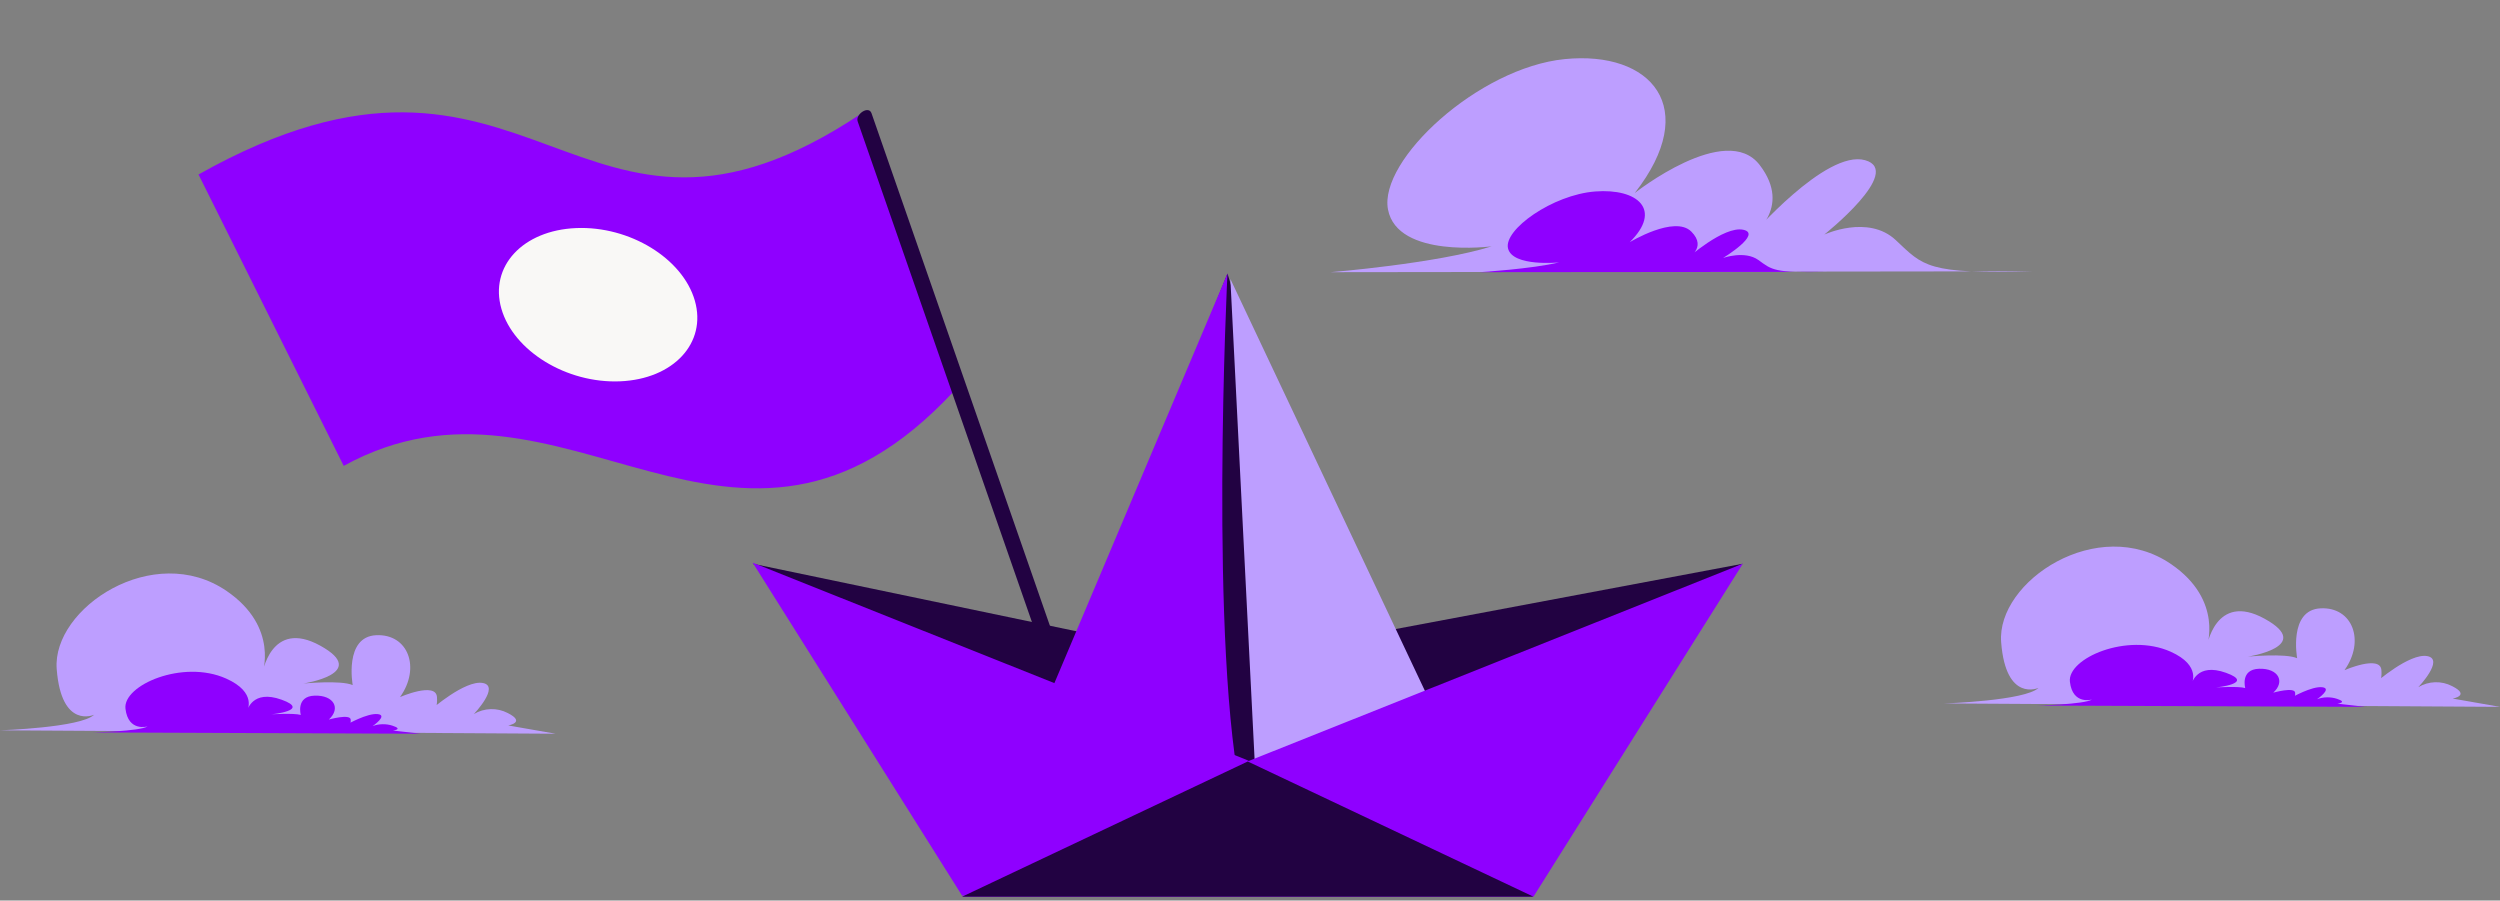 <?xml version="1.0" encoding="UTF-8"?>
<svg xmlns="http://www.w3.org/2000/svg" width="558" height="201" viewBox="0 0 558 201" fill="none">
  <rect x="0" y="0" width="558" height="201" fill="#808080" stroke="none"/>
  <path d="M297 60.751C297 60.751 320.678 58.827 332.954 54.98C332.954 54.98 311.904 57.768 309.8 46.761C307.696 35.755 329.969 15.115 349.263 13.191C368.558 11.268 379.778 24.031 364.874 43.088C364.874 43.088 385.217 27 392.753 36.815C400.289 46.629 390.656 52.902 390.656 52.902C390.656 52.902 407.49 33.329 416.264 35.748C425.037 38.167 407.175 52.359 407.175 52.359C407.175 52.359 416.963 47.814 423.129 53.586C429.294 59.357 429.973 61.253 454 60.556L297 60.751Z" fill="#BD9EFF"></path>
  <path d="M330.281 60.752C330.281 60.752 341.957 60.023 348.01 58.565C348.01 58.565 337.63 59.622 336.593 55.453C335.555 51.283 346.538 43.465 356.052 42.737C365.566 42.008 371.098 46.842 363.749 54.061C363.749 54.061 373.78 47.967 377.496 51.685C381.212 55.402 376.462 57.779 376.462 57.779C376.462 57.779 384.763 50.364 389.089 51.281C393.415 52.197 384.607 57.573 384.607 57.573C384.607 57.573 389.433 55.851 392.474 58.037C395.514 60.224 395.848 60.942 407.696 60.678L330.281 60.752Z" fill="#8F00FF"></path>
  <path d="M168 125.822L298.758 153.11L270.639 176.168L168 125.822Z" fill="#220242"></path>
  <path d="M389.002 125.822L266.527 148.863L285.53 176.277L389.002 125.822Z" fill="#220242"></path>
  <path d="M298.627 182.8L229.293 173.474L273.972 61.053L307.872 171.579L298.627 182.8Z" fill="#220242"></path>
  <path fill-rule="evenodd" clip-rule="evenodd" d="M213.006 87.217C164.155 139.848 125.818 76.994 76.718 103.983L44.309 38.946C119.168 -3.137 128.266 68.071 192.212 25.375" fill="#8F00FF"></path>
  <path fill-rule="evenodd" clip-rule="evenodd" d="M238.812 152.52C234.194 139.253 229.576 125.985 224.958 112.718C217.205 90.445 209.453 68.172 201.7 45.899L194.522 25.28C193.892 23.47 190.879 25.508 191.434 27.102C196.052 40.37 200.67 53.637 205.288 66.904C213.041 89.177 220.794 111.449 228.546 133.722C230.939 140.595 233.331 147.469 235.724 154.342C236.354 156.152 239.367 154.114 238.812 152.52Z" fill="#220242"></path>
  <path d="M234.939 153.417L273.972 61.053C273.972 61.053 269.736 145.473 277.441 179.318L234.939 153.417Z" fill="#8F00FF"></path>
  <path d="M168 125.59L278.09 169.538L342.248 199.902H214.732L168 125.59Z" fill="#8F00FF"></path>
  <path d="M318.944 156.105L274.616 62.262L280.814 185.116L318.944 156.105Z" fill="#BD9EFF"></path>
  <path d="M389.001 125.822L278.905 169.77L214.753 200.134H342.269L389.001 125.822Z" fill="#8F00FF"></path>
  <path d="M214.753 200.133H342.247L278.5 169.963L214.753 200.133Z" fill="#220242"></path>
  <path d="M0 163.006C0 163.006 17.997 162.424 21.014 159.525C21.014 159.525 13.698 162.891 12.656 149.32C11.615 135.75 34.267 120.709 50.602 131.921C62.444 140.04 58.497 150.596 58.497 150.596C58.497 150.596 60.348 137.951 71.5 144.123C82.653 150.296 67.697 152.566 67.697 152.566C67.697 152.566 76.054 151.752 78.724 152.913C78.724 152.913 76.753 142.126 83.948 141.779C91.144 141.432 93.93 149.084 89.289 155.581C89.289 155.581 97.299 152.104 97.53 155.581C97.762 159.058 96.253 158.355 96.253 158.355C96.253 158.355 103.801 151.743 107.748 152.441C111.695 153.139 105.772 159.377 105.772 159.377C106.905 158.695 108.194 158.315 109.516 158.275C110.837 158.234 112.147 158.534 113.32 159.146C117.484 161.235 113.435 161.92 113.435 161.92L124 163.769L0 163.006Z" fill="#BD9EFF"></path>
  <path d="M20.508 163.475C20.508 163.475 31.167 163.25 32.954 162.129C32.954 162.129 28.621 163.431 28.004 158.183C27.388 152.936 40.804 147.12 50.48 151.456C57.494 154.595 55.156 158.677 55.156 158.677C55.156 158.677 56.252 153.787 62.858 156.174C69.464 158.561 60.605 159.438 60.605 159.438C60.605 159.438 65.555 159.124 67.137 159.572C67.137 159.572 65.969 155.401 70.231 155.267C74.493 155.133 76.143 158.092 73.394 160.604C73.394 160.604 78.139 159.26 78.276 160.604C78.413 161.948 77.519 161.677 77.519 161.677C77.519 161.677 81.99 159.12 84.328 159.39C86.666 159.66 83.157 162.072 83.157 162.072C83.828 161.808 84.592 161.661 85.375 161.646C86.158 161.63 86.933 161.746 87.628 161.982C90.095 162.79 87.696 163.055 87.696 163.055L93.954 163.77L20.508 163.475Z" fill="#8F00FF"></path>
  <path d="M434 157.006C434 157.006 451.997 156.424 455.014 153.525C455.014 153.525 447.698 156.891 446.656 143.32C445.615 129.75 468.267 114.709 484.602 125.921C496.444 134.04 492.497 144.596 492.497 144.596C492.497 144.596 494.348 131.951 505.5 138.123C516.653 144.296 501.697 146.566 501.697 146.566C501.697 146.566 510.054 145.752 512.724 146.913C512.724 146.913 510.753 136.126 517.949 135.779C525.144 135.432 527.93 143.084 523.289 149.581C523.289 149.581 531.299 146.104 531.53 149.581C531.762 153.058 530.253 152.355 530.253 152.355C530.253 152.355 537.801 145.743 541.748 146.441C545.695 147.139 539.772 153.377 539.772 153.377C540.905 152.695 542.194 152.315 543.516 152.275C544.837 152.234 546.147 152.534 547.32 153.146C551.484 155.235 547.435 155.92 547.435 155.92L558 157.769L434 157.006Z" fill="#BD9EFF"></path>
  <path d="M454.508 157.475C454.508 157.475 465.167 157.25 466.954 156.129C466.954 156.129 462.621 157.431 462.004 152.183C461.388 146.936 474.804 141.12 484.48 145.456C491.494 148.595 489.156 152.677 489.156 152.677C489.156 152.677 490.252 147.787 496.858 150.174C503.464 152.561 494.605 153.438 494.605 153.438C494.605 153.438 499.555 153.124 501.137 153.572C501.137 153.572 499.969 149.401 504.231 149.267C508.493 149.133 510.143 152.092 507.394 154.604C507.394 154.604 512.139 153.26 512.276 154.604C512.413 155.948 511.519 155.677 511.519 155.677C511.519 155.677 515.99 153.12 518.328 153.39C520.666 153.66 517.157 156.072 517.157 156.072C517.828 155.808 518.592 155.661 519.375 155.646C520.158 155.63 520.934 155.746 521.628 155.982C524.095 156.79 521.696 157.055 521.696 157.055L527.954 157.77L454.508 157.475Z" fill="#8F00FF"></path>
  <path d="M138.41 85.111C150.332 84.61 157.799 76.547 155.087 67.102C152.375 57.657 140.511 50.406 128.588 50.907C116.666 51.408 109.199 59.471 111.911 68.916C114.623 78.362 126.487 85.612 138.41 85.111Z" fill="#F9F8F6"></path>
</svg>
